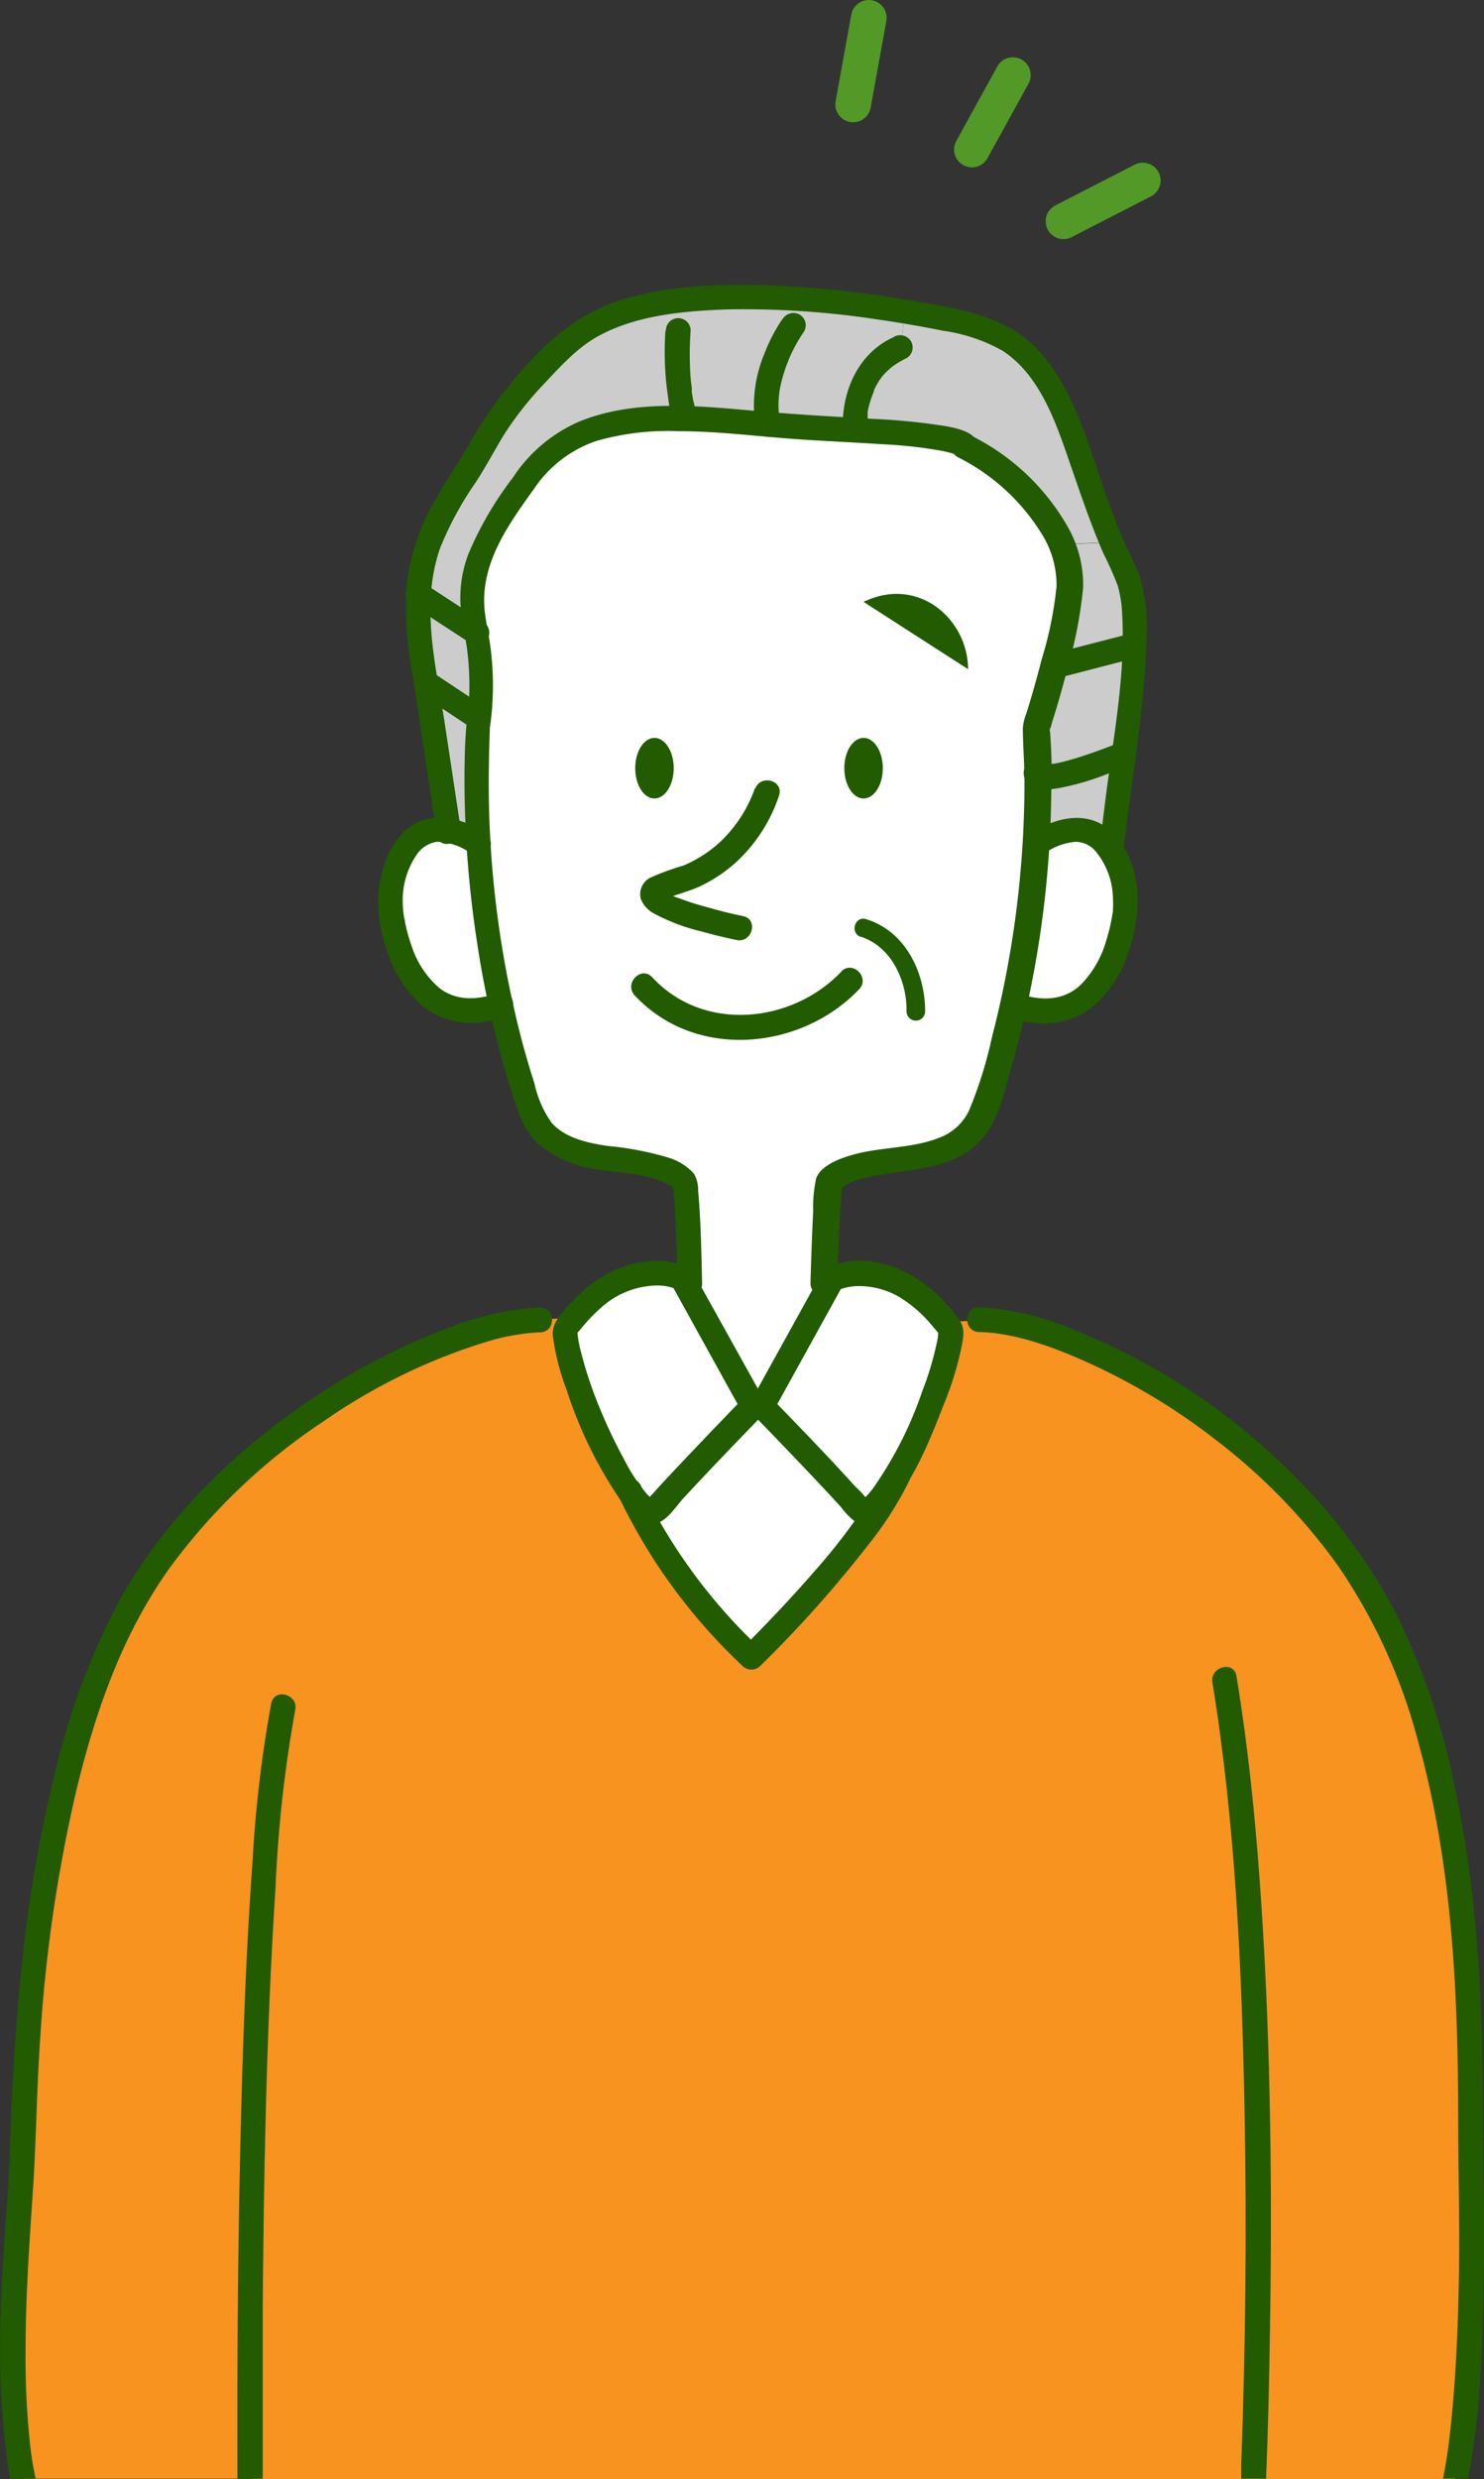 <svg xmlns="http://www.w3.org/2000/svg" viewBox="0 0 166.57 278.19"><rect x="0" y="0" width="166.57" height="278.19" fill="#333333" stroke="none"/><defs><style>.cls-1{fill:#f7931e;}.cls-2{fill:#ccc;}.cls-3{fill:#fff;}.cls-4{fill:#225b00;}.cls-5{fill:none;stroke:#529928;stroke-linecap:round;stroke-linejoin:round;stroke-width:4px;}</style></defs><g id="レイヤー_2" data-name="レイヤー 2"><g id="イラスト"><path class="cls-1" d="M28.09,278.14H2.6c-2-9.2-.83-25.64-.36-31.67.61-8,0-37.67,9.87-61.14s37.68-37.06,48.49-37.25l3.78-.23c-.35.41-.7.87-1,1.36.13,4.18,4.38,14.22,7.48,18.47h0A68.38,68.38,0,0,0,84.27,186c13.27-13.27,16.14-19.62,16.6-20.8a.06.06,0,0,0,0,0c2.79-4.88,5.75-12.42,5.86-15.9-.23-.32-.47-.64-.71-.94l3.87-.19c10.81.19,37.37,13.79,47.25,37.25s7.4,53.12,8,61.14c0,0,.34,20.8-1.8,31.67H28.09Z"/><path class="cls-2" d="M126.27,64.28c.93,1.84,1.16,4.74,1,8.37l-.7,0-8.21,2.12c.62-2.37,1.25-5.12,1.71-7.85a10.36,10.36,0,0,0-.81-5.82l5.43-.24C125.17,62,125.69,63.13,126.27,64.28Z"/><path class="cls-2" d="M126.57,72.62l.7,0c-.15,3.43-.64,7.52-1.21,12,0,0-5.25,2.16-7.83,2.47a3.77,3.77,0,0,1-1.65,0c0-3.48-.19-5.52-.19-5.52s1-2.89,2-6.83Z"/><path class="cls-3" d="M124.71,95.45a11.24,11.24,0,0,1,1.56,6.5c-.32,3.81-3.09,14.21-12.42,10.81a117.56,117.56,0,0,0,2.5-18.05C120.47,91.88,123.17,93.09,124.71,95.45Z"/><path class="cls-2" d="M126.06,84.66c-.44,3.41-.93,7-1.35,10.79-1.54-2.36-4.24-3.57-8.36-.74.19-3,.24-5.55.23-7.62a3.77,3.77,0,0,0,1.65,0C120.81,86.82,126.06,84.66,126.06,84.66Z"/><path class="cls-2" d="M124.69,60.83l-5.43.24c-2.09-5-7.27-9.21-10.91-11,0,0,.59-1.2-12.35-1.82v0s-.62-6.77,5.1-9.21l.45-4c2.83.47,5.37,1,7.43,1.47C119.05,38.87,120,49.71,124.69,60.83Z"/><path class="cls-3" d="M53.75,94.71a97.1,97.1,0,0,1,0-13.14s.08-.42.16-1.17A32.42,32.42,0,0,0,53.53,71c-1.1-5.64-.76-8.57,6-17.83,3.84-5.24,10-6.32,17.29-6.19,3,.07,6.06.33,9.26.61,2.84.25,5.76.5,8.66.62l1.23,0c12.94.62,12.35,1.82,12.35,1.82,3.64,1.79,8.82,6,10.91,11a10.36,10.36,0,0,1,.81,5.82c-.46,2.73-1.09,5.48-1.71,7.85-1,3.94-2,6.83-2,6.83s.18,2,.19,5.52c0,2.07,0,4.65-.23,7.62a117.56,117.56,0,0,1-2.5,18.05,103.31,103.31,0,0,1-3.33,11.73c-2.67,7.57-13.39,4.13-17.3,8-.31.3-.61,11.42-.61,11.42l.45.25-7.5,13.58h-1L77,144.22l.49-.27s-.3-11.12-.62-11.42c-3.9-3.91-14.62-.47-17.29-8a99.24,99.24,0,0,1-3.32-11.73A117.83,117.83,0,0,1,53.75,94.71Z"/><path class="cls-3" d="M100.88,165.11a.06.06,0,0,1,0,0c-1.81,3.17-3.56,5.21-4.37,4.23-2.08-2.48-10.94-11.6-10.94-11.6l7.5-13.58.41-.73s6.28-3.09,12.56,4.8c.24.3.48.62.71.94C106.63,152.69,103.67,160.23,100.88,165.11Z"/><path class="cls-2" d="M101.55,35l-.45,4C95.38,41.43,96,48.2,96,48.2v0l-1.23,0c-2.9-.12-5.82-.37-8.66-.62C85.07,42,89,36.5,89,36.5l.18-2.92A121.5,121.5,0,0,1,101.55,35Z"/><path class="cls-3" d="M100.87,165.15c-.46,1.18-3.33,7.53-16.6,20.8a68.38,68.38,0,0,1-13.46-18.26c1.18,1.6,2.19,2.37,2.76,1.69,2.08-2.48,10.94-11.6,10.94-11.6h1s8.86,9.12,10.94,11.6C97.31,170.36,99.06,168.32,100.87,165.15Z"/><path class="cls-2" d="M89.21,33.58,89,36.5s-4,5.5-2.92,11.08c-3.2-.28-6.31-.54-9.26-.61h0a27.61,27.61,0,0,1-.78-9.85l-.43-3.26A70.8,70.8,0,0,1,89.21,33.58Z"/><path class="cls-3" d="M70.81,167.68c-3.1-4.25-7.35-14.29-7.48-18.47.35-.49.7-1,1-1.36,6.16-7.35,12.21-4.38,12.21-4.38l.42.75,7.5,13.56s-8.86,9.12-10.94,11.6c-.57.68-1.58-.09-2.76-1.69Z"/><path class="cls-2" d="M76.85,47h0c-7.24-.13-13.45,1-17.29,6.19-6.79,9.26-7.13,12.19-6,17.83l-6.64-4.34c.31-4.66,2-8.3,4.64-12.25,3.71-5.56,3.71-8,12.35-16.06,2.66-2.46,6.87-3.84,11.76-4.48l.43,3.26A27.61,27.61,0,0,0,76.85,47Z"/><path class="cls-2" d="M53.53,71a32.42,32.42,0,0,1,.35,9.41l-.49-.06-5.56-3.71h0c-.2-1.3-.39-2.55-.57-3.71a28.78,28.78,0,0,1-.32-6.28Z"/><path class="cls-2" d="M53.39,80.34l.49.06c-.08.75-.16,1.17-.16,1.17a97.1,97.1,0,0,0,0,13.14,9.12,9.12,0,0,0-3.47-1.56c-.18-1.22-1.43-9.46-2.5-16.51h0Z"/><path class="cls-3" d="M50.28,93.15a9.12,9.12,0,0,1,3.47,1.56,117.83,117.83,0,0,0,2.52,18.05c-9.34,3.4-12.12-7-12.43-10.81C43.55,98.39,45.42,92.29,50.28,93.15Z"/><path class="cls-4" d="M117.05,95.91a6.91,6.91,0,0,1,3.69-1.45,3,3,0,0,1,2.18,1,8.48,8.48,0,0,1,2,5.33,11.25,11.25,0,0,1,0,1.3c0,.14,0,.28-.05.43,0,.36,0-.21,0,0l-.06.37a19.23,19.23,0,0,1-.65,2.67,11.51,11.51,0,0,1-2.91,5c-1.92,1.78-4.5,1.78-7,.9-1.69-.6-2.42,2.09-.74,2.68a9.37,9.37,0,0,0,8.65-.77,13,13,0,0,0,4.41-6.29c1.59-4.31,1.82-9.87-1.53-13.47-2.63-2.83-6.45-2-9.35-.06-1.48,1-.09,3.4,1.4,2.4Z"/><path class="cls-4" d="M54.46,93.51c-2.66-1.79-6.08-2.7-8.77-.48-2,1.68-2.93,4.46-3.2,7a15.46,15.46,0,0,0,.8,6.18,14,14,0,0,0,3.9,6.49c2.69,2.32,6.17,2.56,9.45,1.4,1.67-.59,1-3.28-.74-2.68-2.24.79-4.57.94-6.51-.49a10.42,10.42,0,0,1-3.16-4.7,19.31,19.31,0,0,1-.76-2.7c0-.19-.07-.39-.11-.59s-.1-.69-.06-.35a10.92,10.92,0,0,1-.09-1.15,9.07,9.07,0,0,1,1.57-5.55,3.32,3.32,0,0,1,2.27-1.43,6.68,6.68,0,0,1,4,1.45c1.5,1,2.89-1.41,1.41-2.4Z"/><path class="cls-4" d="M84.75,88.4a15.15,15.15,0,0,1-4.12,6.26,14.25,14.25,0,0,1-3.91,2.46A29.6,29.6,0,0,0,73,98.48a2.1,2.1,0,0,0-1.09,2.34,3.2,3.2,0,0,0,1.56,1.72,22.38,22.38,0,0,0,5.34,2c1.27.35,2.56.67,3.86.94,1.75.37,2.5-2.31.74-2.68-1-.21-2-.44-2.94-.7s-1.75-.47-2.62-.74c-.43-.14-.86-.28-1.28-.44l-.55-.2c-.05,0-.41-.17-.08,0l-.29-.13a7.34,7.34,0,0,1-.92-.49c-.13-.08-.38-.35-.09,0-.17-.19-.22-.37-.08,0-.07-.17.06.24.06.35a1.92,1.92,0,0,0-.09.4c-.12.24-.2.26-.09.13s-.32.18-.1.07.58-.28.23-.14c1.41-.58,2.89-.9,4.28-1.59a16.63,16.63,0,0,0,3.9-2.69,17.7,17.7,0,0,0,4.69-7.36c.58-1.7-2.11-2.43-2.68-.74Z"/><ellipse class="cls-4" cx="96.93" cy="86.2" rx="2.16" ry="3.4"/><ellipse class="cls-4" cx="73.46" cy="86.2" rx="2.16" ry="3.4"/><path class="cls-4" d="M96.93,67.54c6.18-3,11.73,2,11.73,7.55"/><path class="cls-4" d="M96.65,105.12a6.53,6.53,0,0,1,1.89,1,7.61,7.61,0,0,1,1.61,1.74,10,10,0,0,1,1.6,5.62,1,1,0,0,0,2.09,0c0-4.36-2.22-9-6.63-10.34-1.29-.4-1.84,1.61-.56,2Z"/><path class="cls-4" d="M94,144q.09-3.55.26-7.11c.06-1.28.2-2.56.25-3.84,0,.3-.05.09,0-.05-.33.61-.05.29.31.05a7.1,7.1,0,0,1,2-.8c3.34-.89,6.87-.75,10.09-2.12a8.86,8.86,0,0,0,4-3.22c1.45-2.19,2-5.14,2.75-7.62A116.26,116.26,0,0,0,118,88.83a58.31,58.31,0,0,0-.15-6.87c0-.13,0-.25,0-.38.08.52-.13.41,0,.23a2.61,2.61,0,0,0,.21-.67q.9-2.83,1.65-5.72A51.08,51.08,0,0,0,121.57,66a13.09,13.09,0,0,0-1.79-7,25.52,25.52,0,0,0-10.72-10.09l.5,1.9c.94-2.14-2-2.74-3.46-3A72.39,72.39,0,0,0,97.92,47c-4.07-.24-8.12-.46-12.18-.81-6.79-.58-14.38-1.54-20.85,1.17a16.92,16.92,0,0,0-7.31,6.22,38.73,38.73,0,0,0-5,8.57,13.86,13.86,0,0,0-.84,6.34c.15,1.43.47,2.82.67,4.23a32,32,0,0,1,.23,5.87c-.07,1.34-.25,2.2-.34,3.44-.11,1.44-.14,2.89-.16,4.33a120.23,120.23,0,0,0,1.4,19.33,108.22,108.22,0,0,0,2.68,12.73c.61,2.22,1.26,4.46,2.08,6.62a8.67,8.67,0,0,0,2.21,3.41,13.37,13.37,0,0,0,7,2.84c2.33.37,4.93.42,7.11,1.42a8.7,8.7,0,0,1,1.12.7c.18-.17-.43-.48-.16-.29.05,0,0,.24,0,0s0,.09,0,.13c.09.91.14,1.82.19,2.73.11,2.22.19,4.44.26,6.67,0,.44,0,.89,0,1.33,0,1.79,2.83,1.79,2.78,0-.09-3.46-.14-6.95-.45-10.4a3.65,3.65,0,0,0-.46-1.87,6.35,6.35,0,0,0-2.84-1.8,34.89,34.89,0,0,0-6.87-1.32c-2.22-.35-4.73-.85-6.29-2.62a12.15,12.15,0,0,1-1.92-4.42q-1-3.09-1.77-6.22a113.91,113.91,0,0,1-3.23-22.19c-.18-3.75-.14-7.49,0-11.24,0-.7-.08.44,0-.23a29.84,29.84,0,0,0,.32-3.4,32.58,32.58,0,0,0-.23-5.5c-.17-1.37-.49-2.71-.65-4.08-.62-5.32,2.59-9.77,5.56-13.89a13.63,13.63,0,0,1,7-5.33,29.13,29.13,0,0,1,9.3-1.08c3.68,0,7.34.41,11,.72,3.92.34,7.85.48,11.77.74a50.42,50.42,0,0,1,6.72.75,13.93,13.93,0,0,1,1.41.37c.16.05-.26-.2,0,0s-.21-.25-.08-.07a1.4,1.4,0,0,1-.15-1.53,1.42,1.42,0,0,0,.5,1.9,23.32,23.32,0,0,1,9.41,8.53,10.79,10.79,0,0,1,1.73,6,42,42,0,0,1-1.65,8.13c-.53,2.06-1.1,4.1-1.74,6.13a5.42,5.42,0,0,0-.39,1.67c0,1.93.18,3.85.18,5.78a114.06,114.06,0,0,1-3.64,28.84,47.7,47.7,0,0,1-2.6,8.31,6,6,0,0,1-3.31,3c-3.17,1.27-6.71,1-10,2-1.31.39-3.37,1.17-3.84,2.61a14.86,14.86,0,0,0-.32,3.59c-.14,2.7-.23,5.4-.31,8.11,0,1.79,2.74,1.79,2.79,0Z"/><path class="cls-4" d="M126.1,95.46c.88-7.74,2.32-15.49,2.58-23.28a20.78,20.78,0,0,0-.74-7.49c-.5-1.41-1.27-2.73-1.85-4.1-.69-1.62-1.3-3.27-1.89-4.93-2-5.51-3.49-11.72-7.49-16.18-3.57-4-8.79-4.77-13.79-5.64A118.42,118.42,0,0,0,85.5,32c-5.46-.13-11.23.1-16.45,1.88-5.39,1.84-9.43,6.16-12.85,10.56a46.28,46.28,0,0,0-3.51,5.37c-1.29,2.23-2.77,4.33-4,6.56a24.33,24.33,0,0,0-3,8.85,37.3,37.3,0,0,0,.6,10.38q1.29,8.47,2.56,17c.06.37.11.73.17,1.1.26,1.76,2.94,1,2.68-.74q-.93-6.19-1.87-12.38c-1-6.26-2.59-12.75-.46-19a37.12,37.12,0,0,1,4.1-7.56c1.06-1.66,2-3.41,3-5.08a37.5,37.5,0,0,1,4.39-5.65c1.89-2,3.84-4.23,6.29-5.57,4.31-2.37,9.62-2.82,14.44-3a99.35,99.35,0,0,1,17,1.14c2.42.35,4.83.76,7.23,1.25a19,19,0,0,1,6.7,2.24c4.47,2.91,6.21,8.71,7.86,13.47,1.08,3.12,2.15,6.23,3.46,9.26a38.07,38.07,0,0,1,1.62,3.64,13.46,13.46,0,0,1,.49,3.08c.41,6.76-.94,13.68-1.8,20.36-.26,2.07-.52,4.14-.75,6.22-.2,1.77,2.58,1.76,2.78,0Z"/><path class="cls-4" d="M94.47,109c-5.57,5.86-15.51,6.89-21.26.66-1.22-1.32-3.18.65-2,2C78,119,89.87,117.89,96.44,111c1.23-1.3-.73-3.28-2-2Z"/><path class="cls-4" d="M92.27,142.77l-7.91,14.31a1.43,1.43,0,0,0,.21,1.69q3.81,3.91,7.56,7.89c.75.8,1.5,1.6,2.23,2.41a8.73,8.73,0,0,0,1.57,1.64c1.31.82,2.69-.16,3.57-1.13,3-3.27,4.81-7.81,6.39-11.87a36.74,36.74,0,0,0,2-6.4c.21-1.1.49-2.2-.19-3.16a17.88,17.88,0,0,0-3.63-3.84c-3.06-2.42-7.56-3.84-11.28-2-1.61.78-.2,3.18,1.4,2.4.21-.1-.34.13-.15.07s.33-.13.5-.18a5.91,5.91,0,0,1,1.39-.27,8.89,8.89,0,0,1,5.19,1.32,14.48,14.48,0,0,1,3.34,2.91c.29.33.58.67.84,1,0-.07,0-.26,0,.11a4.43,4.43,0,0,1-.13.91,34.83,34.83,0,0,1-1.66,5.56A43.22,43.22,0,0,1,98,167c-.16.21-.35.44-.55.67s-.62.59-.42.43c-.06.05-.22.1-.26.16s.09,0,0,0c.23.07.6,0,.65.14a8.08,8.08,0,0,0-1.35-1.52c-.67-.74-1.35-1.46-2-2.19q-3.75-4-7.56-7.89l.22,1.69,7.91-14.32C95.54,142.6,93.14,141.2,92.27,142.77Z"/><path class="cls-4" d="M75.39,144.17l7.92,14.32.21-1.69q-3.21,3.31-6.4,6.67c-1.32,1.4-2.65,2.79-3.93,4.23a4,4,0,0,0-.6.7,2.24,2.24,0,0,1,.54-.16c.05,0,.17,0,.16,0a2,2,0,0,1-.25-.16l-.08-.08-.33-.33A19.66,19.66,0,0,1,70,163.66a56.6,56.6,0,0,1-2.76-5.84,45.31,45.31,0,0,1-2-6,13.83,13.83,0,0,1-.41-2.1c0-.18,0-.39,0-.29-.13.3.37-.32.35-.3.13-.16.26-.32.4-.47a16.16,16.16,0,0,1,1.83-1.87,9.54,9.54,0,0,1,6.22-2.54,5.44,5.44,0,0,1,1.8.24c.21.05.41.13.62.19s-.25-.11-.08,0c1.61.78,3-1.62,1.41-2.4-2.94-1.42-6.61-.81-9.36.72a15.94,15.94,0,0,0-3.75,3c-1,1.1-2.38,2.32-2.21,3.93a26.74,26.74,0,0,0,1.53,6,47.8,47.8,0,0,0,6.17,12.56c.8,1.08,1.92,2.57,3.44,2.54s2.68-2.06,3.59-3c2.88-3.11,5.83-6.17,8.78-9.21a1.44,1.44,0,0,0,.22-1.69L77.8,142.77C76.93,141.2,74.53,142.6,75.39,144.17Z"/><path class="cls-4" d="M100.4,37.79c-3.77,1.64-5.68,5.53-5.8,9.48a7.22,7.22,0,0,0,0,.93A1.43,1.43,0,0,0,96,49.59a1.41,1.41,0,0,0,1.39-1.39c0-.22,0-.44,0-.66s0-.48,0-.72,0-.3,0-.45a.69.69,0,0,0,0-.2s0,.34,0,.19l0-.18A10.79,10.79,0,0,1,98.06,44c0-.05.13-.32,0-.13l.08-.18c.1-.2.2-.4.31-.59s.22-.37.34-.54l.21-.29c-.18.25,0,0,.1-.12a5.9,5.9,0,0,1,.55-.57l.32-.29c.08-.07.33-.25.11-.1a10.58,10.58,0,0,1,1.67-1,1.39,1.39,0,0,0,.5-1.9,1.43,1.43,0,0,0-1.9-.5Z"/><path class="cls-4" d="M87.82,35.8a19,19,0,0,0-2,3.84,15.09,15.09,0,0,0-1,8.31,1.4,1.4,0,0,0,1.71,1,1.42,1.42,0,0,0,1-1.71,10.62,10.62,0,0,1,0-3.56A16.36,16.36,0,0,1,88,41.82c.08-.25.16-.5.25-.74s.1-.28.16-.42.17-.41.08-.21a17,17,0,0,1,1.76-3.25,1.39,1.39,0,0,0-.5-1.9,1.42,1.42,0,0,0-1.9.5Z"/><path class="cls-4" d="M74.69,37.12A34.69,34.69,0,0,0,75,44.67a16.25,16.25,0,0,0,.56,2.67,1.44,1.44,0,0,0,1.72,1,1.41,1.41,0,0,0,1-1.71A15.08,15.08,0,0,1,77.65,44a2.34,2.34,0,0,1,0-.26c0,.34,0,0,0-.09,0-.25-.06-.49-.08-.74q-.09-.84-.12-1.68a35.72,35.72,0,0,1,.07-4.14,1.39,1.39,0,0,0-2.78,0Z"/><path class="cls-4" d="M99.6,164.58l-.06.17c-.14.39.15-.27-.1.25-.37.75-.77,1.49-1.2,2.21a67.64,67.64,0,0,1-7,9.31c-2.53,2.91-5.2,5.71-7.93,8.45h2a61.54,61.54,0,0,1-13.37-18.25c-.76-1.62-3.16-.21-2.4,1.4a63.53,63.53,0,0,0,13.8,18.81,1.41,1.41,0,0,0,2,0,135.41,135.41,0,0,0,12.3-13.81,38.45,38.45,0,0,0,4.22-6.57,9.44,9.44,0,0,0,.52-1.23c.52-1.72-2.17-2.45-2.69-.74Z"/><path class="cls-4" d="M139.7,237.13c.25,13.17.1,26.35-.38,39.52,0,.5,0,1,0,1.49h2.79c.22-5.36.34-10.72.43-16.08.26-15.77.11-31.56-.89-47.3-.57-8.94-1.41-17.87-2.87-26.71-.3-1.76-3-1-2.69.74C138.68,204.73,139.4,221,139.7,237.13Z"/><path class="cls-4" d="M29.49,278.14q0-9.56,0-19.13c.13-15.75.42-31.52,1.44-47.24a145.62,145.62,0,0,1,2.21-19.9c.36-1.75-2.33-2.5-2.69-.74a139.29,139.29,0,0,0-2.1,17.75c-.57,7.76-.9,15.54-1.14,23.31-.45,14.32-.59,28.66-.56,43,0,1,0,2,0,3Z"/><path class="cls-4" d="M109.9,149.47c3.84.09,7.9,1.53,11.5,3.11a71.36,71.36,0,0,1,15,8.94,66.75,66.75,0,0,1,13.73,14.1,63,63,0,0,1,9.07,19.89c3.78,13.66,4.46,27.91,4.47,42,0,6.24.21,12.47.07,18.71-.1,4.95-.3,9.91-.78,14.84-.21,2.24-.48,4.47-.91,6.68,0,.13-.06.26-.08.39h2.82c1.55-8.06,1.68-16.48,1.78-24.67.07-5.32-.11-10.63-.11-15.95,0-12.29-.56-24.65-3.11-36.71a79.05,79.05,0,0,0-6.58-19.63,62.23,62.23,0,0,0-10.59-14.63A73,73,0,0,0,120,149a31,31,0,0,0-10.06-2.31C108.11,146.65,108.11,149.43,109.9,149.47Z"/><path class="cls-4" d="M1.14,278.19c.49,0,1-.05,1.48-.05H4a36.6,36.6,0,0,1-.64-4,91.89,91.89,0,0,1-.49-10.36c0-5.87.4-11.72.8-17.58s.44-11.91.87-17.86a167.63,167.63,0,0,1,4-27.31c2.16-8.95,5.2-17.75,10.63-25.26a68.07,68.07,0,0,1,17.32-16.4,65.72,65.72,0,0,1,17.91-8.74,24.28,24.28,0,0,1,6.22-1.13c1.79,0,1.79-2.82,0-2.78A32,32,0,0,0,50.35,149a72.56,72.56,0,0,0-13.23,6.59c-9.73,6.11-18.5,14.37-24,24.53a81,81,0,0,0-7,19,153.85,153.85,0,0,0-3.56,20.33c-.64,5.66-1,11.34-1.28,17-.15,3.51-.2,7-.47,10.53-.68,9-1.29,18.28-.21,27.3C.73,275.53.88,276.86,1.14,278.19Z"/><path class="cls-4" d="M54.23,69.79,48.43,66l-.84-.54a1.4,1.4,0,0,0-1.91.5,1.43,1.43,0,0,0,.5,1.9L52,71.65l.84.54a1.4,1.4,0,0,0,1.9-.5,1.42,1.42,0,0,0-.5-1.9Z"/><path class="cls-4" d="M54.09,79.13l-4.87-3.24-.69-.46a1.39,1.39,0,0,0-1.9.5,1.42,1.42,0,0,0,.5,1.9L52,81.07l.69.47a1.41,1.41,0,0,0,1.91-.5,1.43,1.43,0,0,0-.5-1.91Z"/><path class="cls-4" d="M118.61,76.12l7.3-1.89,1-.26a1.39,1.39,0,0,0-.74-2.69l-7.31,1.89-1,.26a1.39,1.39,0,0,0,.74,2.69Z"/><path class="cls-4" d="M115.18,85.81a1.74,1.74,0,0,0,.2,2.14c.9.86,2.34.66,3.45.49a30,30,0,0,0,6-1.81c.54-.2,1.07-.41,1.61-.63a1.44,1.44,0,0,0,1-1.71,1.4,1.4,0,0,0-1.71-1c-1.62.66-3.26,1.26-4.93,1.78-.56.17-1.13.33-1.71.47-.27.06-.54.12-.82.16s-.2,0,0,0l-.64.05h-.48c-.28,0,.28.1-.06,0s.24.13.08,0a.86.86,0,0,1,.31.29c.09.12.11.15.07.08a1.13,1.13,0,0,1,.12.89c0-.12,0-.35-.1.22,0,0,0-.06,0-.09a1.41,1.41,0,0,0-.5-1.9,1.43,1.43,0,0,0-1.91.5Z"/><line class="cls-5" x1="97.52" y1="2" x2="95.76" y2="11.72"/><line class="cls-5" x1="113.69" y1="8.43" x2="109.09" y2="16.78"/><line class="cls-5" x1="128.27" y1="20.26" x2="119.37" y2="24.83"/></g></g></svg>